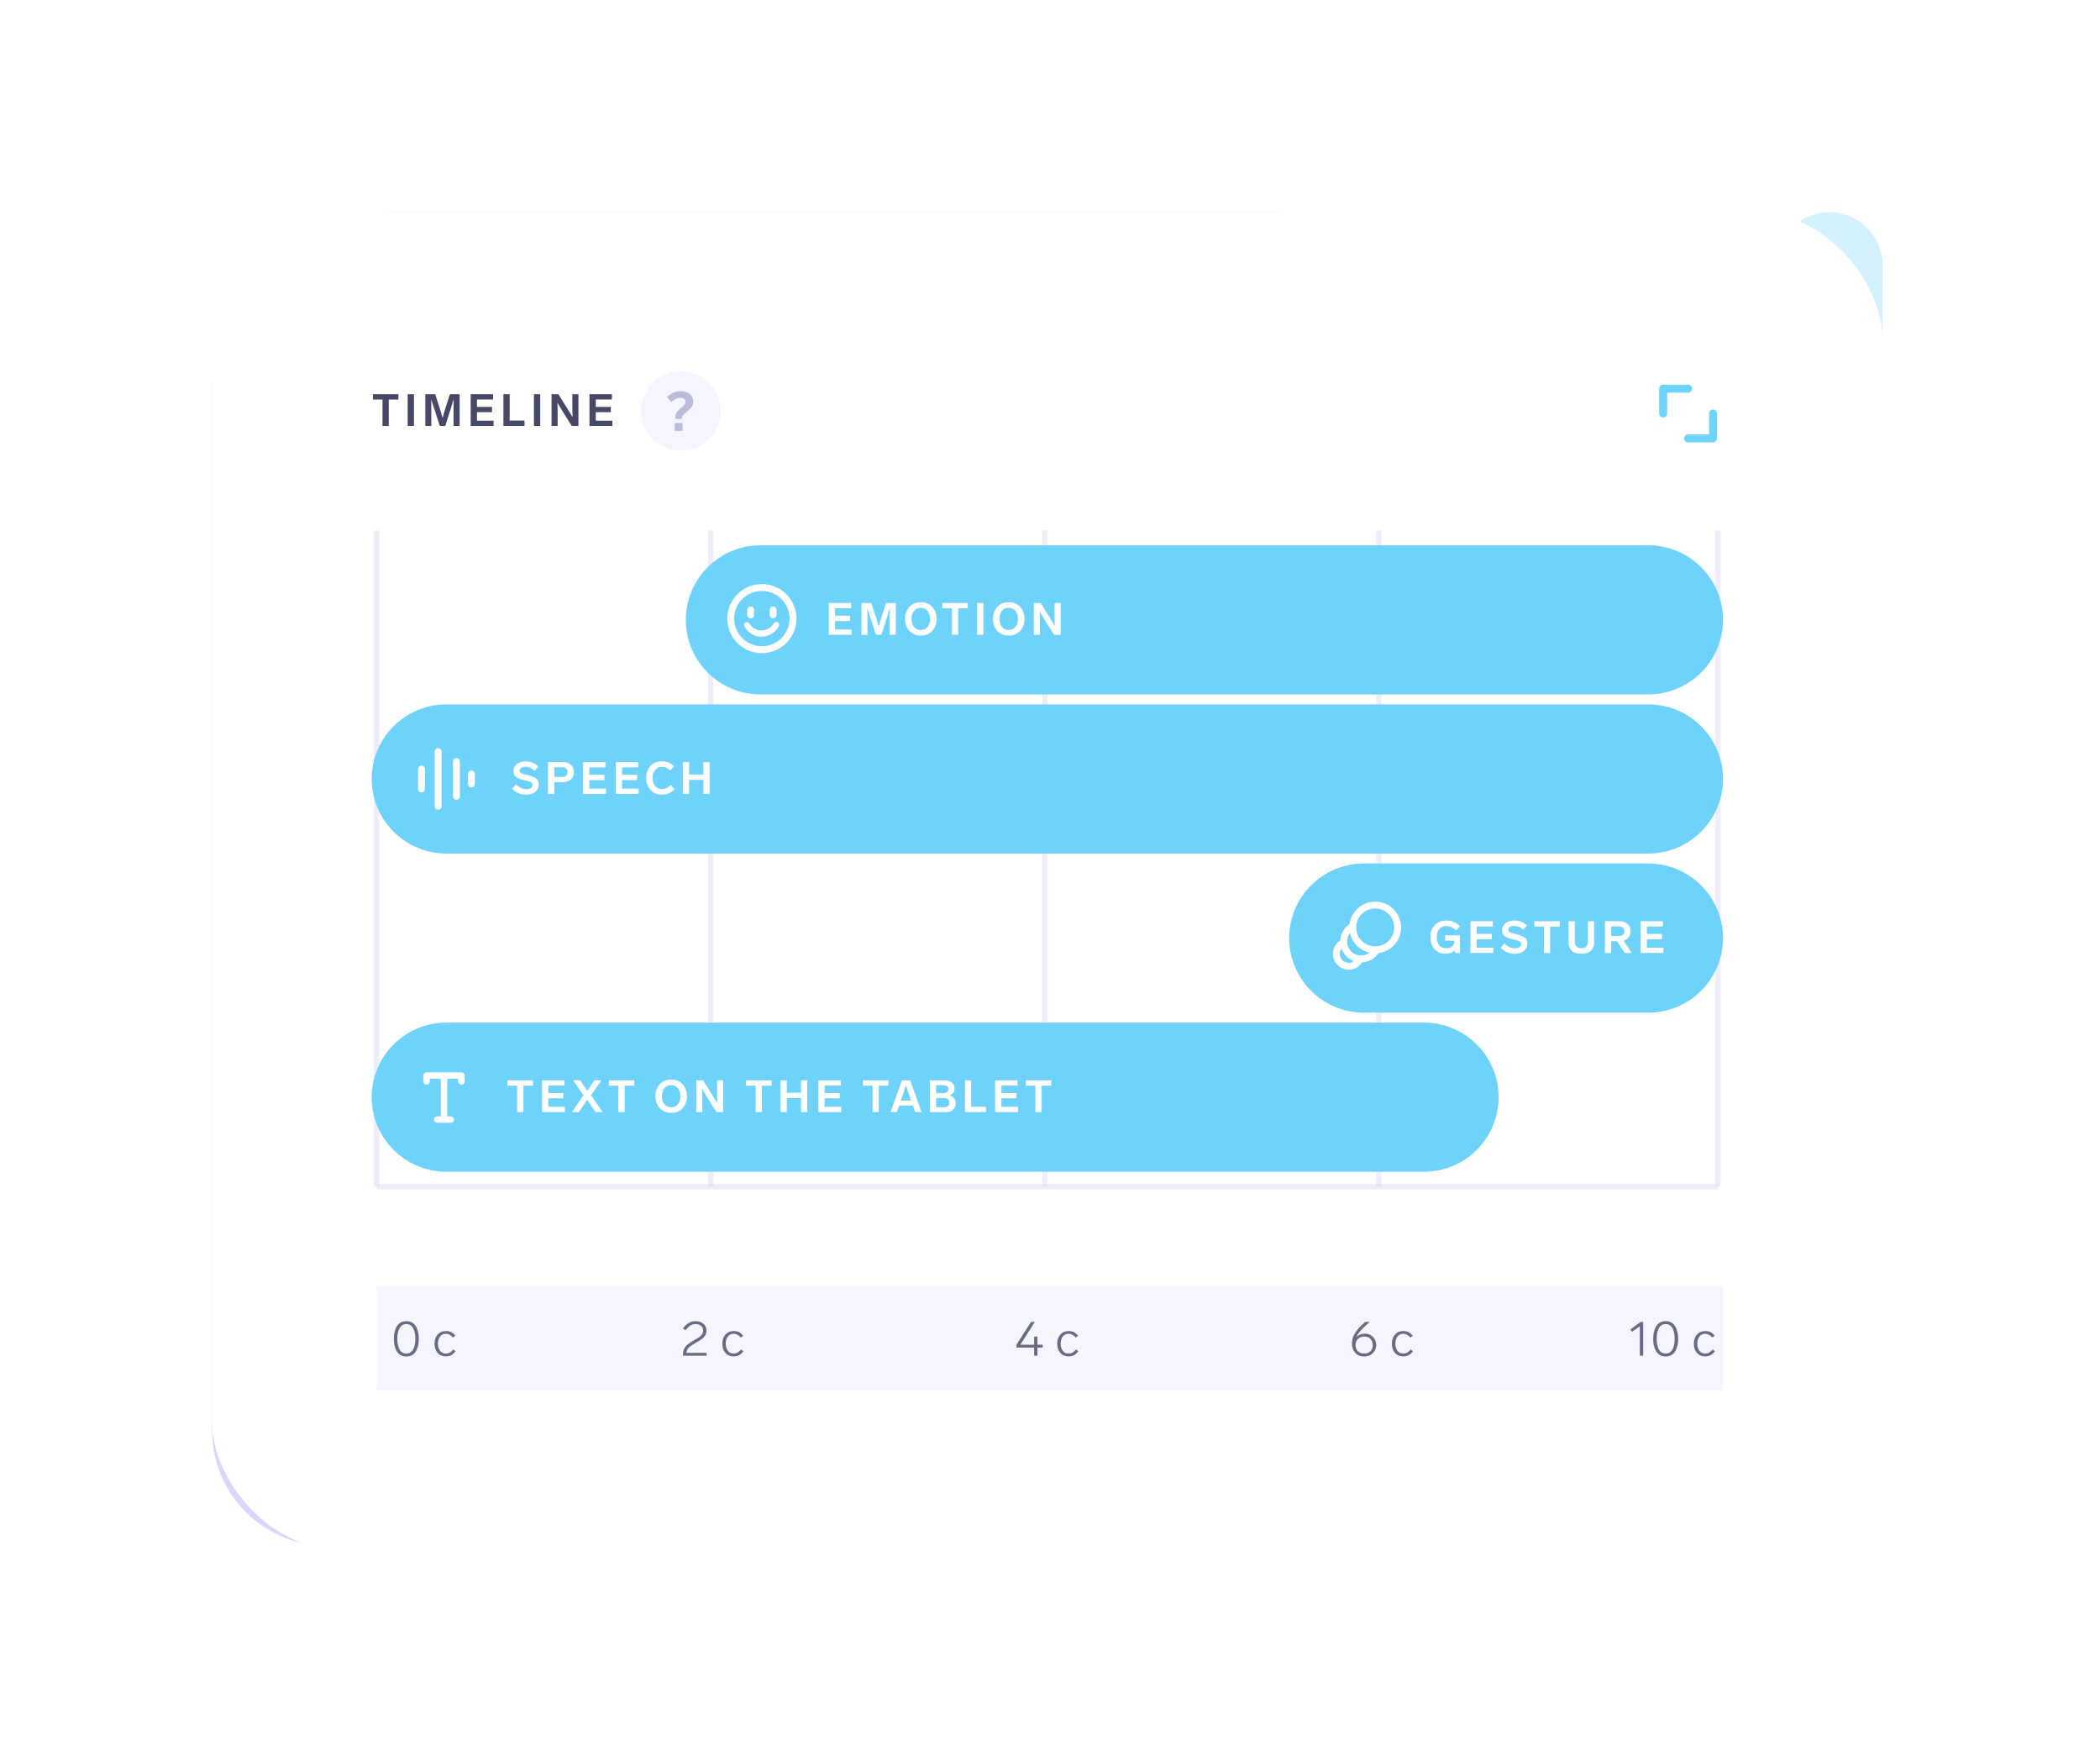 <?xml version="1.0" encoding="UTF-8"?> <svg xmlns="http://www.w3.org/2000/svg" width="396" height="332" viewBox="0 0 396 332" fill="none"> <g opacity="0.3" filter="url(#filter0_f)"> <path d="M40 80.82C40 66.994 40 60.081 42.562 54.745C45.12 49.418 49.418 45.12 54.745 42.562C60.081 40 66.994 40 80.82 40H227.239C257.531 40 272.677 40 279.797 45.694C286.839 51.324 290.46 60.201 289.368 69.15C288.264 78.2 277.441 88.796 255.796 109.988L76.808 285.231C72.76 289.193 67.321 291.413 61.657 291.413C49.696 291.413 40 281.717 40 269.756V80.82Z" fill="#8E70FC"></path> </g> <g opacity="0.3" filter="url(#filter1_f)"> <path d="M338.216 42.631C340.063 40.939 342.478 40 344.983 40C350.516 40 355.001 44.485 355.001 50.018V251.18C355.001 265.006 355.001 271.919 352.439 277.255C349.88 282.582 345.583 286.879 340.256 289.438C334.92 292 328.007 292 314.181 292H171.02C139.441 292 123.651 292 116.478 286.152C109.388 280.372 105.857 271.291 107.18 262.24C108.518 253.082 120.16 242.415 143.444 221.082L338.216 42.631Z" fill="#6ED2FA"></path> </g> <rect x="40" y="40" width="315" height="252.156" rx="24" fill="white"></rect> <path d="M75.125 74.318V75.33H73.314V80.308H72.129V75.33H70.318V74.318H75.125Z" fill="#474766"></path> <path d="M78.062 74.318V80.308H76.877V74.318H78.062Z" fill="#474766"></path> <path d="M84.839 74.318H86.676V80.308H85.525V77.271C85.525 77.169 85.53 76.714 85.542 75.904L85.55 75.237C85.449 75.609 85.243 76.286 84.932 77.271L83.968 80.308H82.935L81.954 77.271C81.88 77.023 81.796 76.764 81.7 76.495C81.576 76.123 81.446 75.713 81.31 75.263C81.327 75.926 81.336 76.596 81.336 77.271V80.308H80.202V74.318H82.064L82.85 76.756C83.11 77.56 83.313 78.241 83.46 78.798C83.59 78.275 83.79 77.594 84.061 76.756L84.839 74.318Z" fill="#474766"></path> <path d="M92.981 74.318V75.313H89.943V76.714H92.787V77.709H89.943V79.312H93.075V80.308H88.759V74.318H92.981Z" fill="#474766"></path> <path d="M96.112 74.318V79.295H98.905V80.308H94.927V74.318H96.112Z" fill="#474766"></path> <path d="M101.869 74.318V80.308H100.684V74.318H101.869Z" fill="#474766"></path> <path d="M107.926 74.318H109.077V80.308H107.816L106.124 77.608C105.65 76.843 105.311 76.278 105.108 75.912C105.142 76.615 105.159 77.391 105.159 78.241V80.308H104.008V74.318H105.294L106.911 76.899L107.139 77.279C107.489 77.841 107.765 78.3 107.969 78.654C107.94 78.064 107.926 77.344 107.926 76.495V74.318Z" fill="#474766"></path> <path d="M115.383 74.318V75.313H112.345V76.714H115.188V77.709H112.345V79.312H115.476V80.308H111.16V74.318H115.383Z" fill="#474766"></path> <ellipse cx="128.388" cy="77.495" rx="7.522" ry="7.499" fill="#F5F5FD"></ellipse> <path opacity="0.7" d="M130.718 75.739C130.718 75.13 130.5 74.646 130.066 74.285C129.631 73.924 129.052 73.749 128.339 73.749C127.428 73.749 126.632 74.099 125.773 74.852L126.57 75.79C127.325 75.223 127.749 74.996 128.287 74.996C128.876 74.996 129.269 75.295 129.269 75.759C129.269 76.141 129.063 76.357 128.576 76.759L128.39 76.914C127.408 77.78 127.387 77.945 127.366 78.76V78.976H128.556L128.587 78.78C128.659 78.378 128.845 78.193 129.414 77.708C129.756 77.409 130.004 77.182 130.169 77.017C130.345 76.842 130.48 76.656 130.573 76.46C130.666 76.254 130.718 76.017 130.718 75.739ZM128.721 79.75H127.253V81.245H128.721V79.75Z" fill="#A3A3CC"></path> <path fill-rule="evenodd" clip-rule="evenodd" d="M323.03 77.214C323.444 77.214 323.78 77.55 323.78 77.964V82.651C323.78 83.065 323.444 83.401 323.03 83.401H318.328C317.914 83.401 317.578 83.065 317.578 82.651C317.578 82.237 317.914 81.901 318.328 81.901H322.28V77.964C322.28 77.55 322.615 77.214 323.03 77.214Z" fill="#6ED2FA"></path> <path fill-rule="evenodd" clip-rule="evenodd" d="M312.877 73.277C312.877 72.863 313.213 72.527 313.627 72.527H318.328C318.743 72.527 319.078 72.863 319.078 73.277C319.078 73.691 318.743 74.027 318.328 74.027H314.377V77.964C314.377 78.378 314.041 78.714 313.627 78.714C313.213 78.714 312.877 78.378 312.877 77.964V73.277Z" fill="#6ED2FA"></path> <path opacity="0.4" fill-rule="evenodd" clip-rule="evenodd" d="M70.529 223.727V99.992H71.529V223.727H70.529Z" fill="#D6D6F3"></path> <path opacity="0.4" fill-rule="evenodd" clip-rule="evenodd" d="M196.531 223.727V99.992H197.531V223.727H196.531Z" fill="#D6D6F3"></path> <path opacity="0.4" fill-rule="evenodd" clip-rule="evenodd" d="M133.529 223.727V99.992H134.529V223.727H133.529Z" fill="#D6D6F3"></path> <path opacity="0.4" fill-rule="evenodd" clip-rule="evenodd" d="M259.529 223.727V99.992H260.529V223.727H259.529Z" fill="#D6D6F3"></path> <path opacity="0.4" fill-rule="evenodd" clip-rule="evenodd" d="M323.471 223.727V99.992H324.471V223.727H323.471Z" fill="#D6D6F3"></path> <path opacity="0.4" fill-rule="evenodd" clip-rule="evenodd" d="M323.97 224.227H71.029V223.227H323.97V224.227Z" fill="#D6D6F3"></path> <rect x="71.029" y="242.474" width="253.881" height="19.685" fill="#F5F5FD"></rect> <g opacity="0.8"> <path d="M78.524 250.236C78.825 250.817 78.975 251.542 78.975 252.411C78.975 253.279 78.825 254.004 78.524 254.585C78.122 255.354 77.489 255.738 76.624 255.738C75.759 255.738 75.126 255.354 74.725 254.585C74.424 254.004 74.273 253.279 74.273 252.411C74.273 251.542 74.424 250.817 74.725 250.236C75.126 249.467 75.759 249.083 76.624 249.083C77.489 249.083 78.122 249.467 78.524 250.236ZM75.28 250.527C75.041 251.033 74.922 251.661 74.922 252.411C74.922 253.161 75.041 253.789 75.28 254.295C75.568 254.895 76.016 255.195 76.624 255.195C77.232 255.195 77.68 254.895 77.969 254.295C78.207 253.789 78.326 253.161 78.326 252.411C78.326 251.661 78.207 251.033 77.969 250.527C77.68 249.927 77.232 249.627 76.624 249.627C76.016 249.627 75.568 249.927 75.28 250.527Z" fill="#474766"></path> <path d="M84.055 251.455C83.592 251.455 83.228 251.639 82.965 252.008C82.708 252.376 82.579 252.82 82.579 253.339C82.579 253.857 82.711 254.298 82.974 254.66C83.237 255.017 83.607 255.195 84.084 255.195C84.347 255.195 84.579 255.142 84.779 255.035C84.98 254.923 85.218 254.717 85.494 254.417L85.908 254.764C85.626 255.113 85.347 255.36 85.071 255.504C84.795 255.648 84.469 255.72 84.093 255.72C83.435 255.72 82.911 255.504 82.523 255.073C82.134 254.635 81.94 254.057 81.94 253.339C81.94 252.626 82.134 252.051 82.523 251.614C82.918 251.17 83.435 250.948 84.074 250.948C84.457 250.948 84.783 251.014 85.052 251.145C85.328 251.276 85.597 251.498 85.861 251.811L85.438 252.176C85.193 251.914 84.968 251.73 84.761 251.623C84.554 251.511 84.319 251.455 84.055 251.455Z" fill="#474766"></path> </g> <g opacity="0.8"> <path d="M195.629 253.526H196.617V254.06H195.629V255.597H195.009V254.06H191.689V253.507L194.426 249.223H195.14L192.395 253.526H195.009V252.007H195.629V253.526Z" fill="#474766"></path> <path d="M201.484 251.454C201.02 251.454 200.656 251.638 200.393 252.007C200.136 252.376 200.007 252.82 200.007 253.338C200.007 253.857 200.139 254.298 200.402 254.66C200.665 255.016 201.035 255.194 201.512 255.194C201.775 255.194 202.007 255.141 202.208 255.035C202.408 254.922 202.646 254.716 202.922 254.416L203.336 254.763C203.054 255.113 202.775 255.36 202.499 255.504C202.223 255.647 201.897 255.719 201.521 255.719C200.863 255.719 200.34 255.504 199.951 255.072C199.562 254.635 199.368 254.057 199.368 253.338C199.368 252.626 199.562 252.051 199.951 251.613C200.346 251.17 200.863 250.948 201.502 250.948C201.885 250.948 202.211 251.014 202.48 251.145C202.756 251.276 203.026 251.498 203.289 251.81L202.866 252.176C202.621 251.913 202.396 251.729 202.189 251.623C201.982 251.51 201.747 251.454 201.484 251.454Z" fill="#474766"></path> </g> <g opacity="0.8"> <path d="M129.414 255.054H133.25V255.598H128.793V255.373C128.793 254.929 128.871 254.56 129.028 254.267C129.185 253.961 129.392 253.704 129.649 253.498C129.906 253.286 130.26 253.045 130.711 252.776C130.88 252.664 131.037 252.573 131.181 252.504C131.445 252.354 131.695 252.198 131.934 252.036C132.366 251.723 132.582 251.333 132.582 250.864C132.582 250.483 132.451 250.183 132.187 249.964C131.924 249.739 131.595 249.627 131.2 249.627C130.805 249.627 130.47 249.717 130.194 249.899C129.906 250.086 129.592 250.386 129.254 250.798L128.793 250.461C129.125 249.999 129.483 249.655 129.865 249.43C130.247 249.199 130.686 249.083 131.181 249.083C131.777 249.083 132.266 249.249 132.648 249.58C133.031 249.911 133.222 250.33 133.222 250.836C133.222 251.198 133.143 251.505 132.987 251.755C132.83 252.011 132.642 252.223 132.423 252.392C132.222 252.542 131.915 252.739 131.501 252.983L131.069 253.236C130.617 253.517 130.31 253.714 130.147 253.826C129.714 254.132 129.47 254.542 129.414 255.054Z" fill="#474766"></path> <path d="M138.328 251.455C137.864 251.455 137.5 251.639 137.237 252.008C136.98 252.376 136.851 252.82 136.851 253.339C136.851 253.857 136.983 254.298 137.246 254.66C137.51 255.017 137.879 255.195 138.356 255.195C138.619 255.195 138.851 255.142 139.052 255.035C139.252 254.923 139.49 254.717 139.766 254.417L140.18 254.764C139.898 255.114 139.619 255.36 139.343 255.504C139.067 255.648 138.741 255.72 138.365 255.72C137.707 255.72 137.184 255.504 136.795 255.073C136.406 254.635 136.212 254.057 136.212 253.339C136.212 252.626 136.406 252.051 136.795 251.614C137.19 251.17 137.707 250.948 138.346 250.948C138.729 250.948 139.055 251.014 139.324 251.145C139.6 251.276 139.87 251.498 140.133 251.811L139.71 252.176C139.465 251.914 139.24 251.73 139.033 251.623C138.826 251.511 138.591 251.455 138.328 251.455Z" fill="#474766"></path> </g> <g opacity="0.8"> <path d="M258.921 252.073C259.316 252.485 259.513 252.988 259.513 253.582C259.513 254.176 259.303 254.685 258.883 255.11C258.469 255.529 257.924 255.738 257.247 255.738C256.532 255.738 255.968 255.51 255.555 255.054C255.147 254.597 254.943 254.016 254.943 253.31C254.943 252.648 255.106 252.035 255.432 251.473C255.758 250.91 256.26 250.314 256.937 249.682L257.435 249.223H258.291V249.233L257.304 250.123C256.526 250.842 256.006 251.513 255.743 252.138C256.125 251.676 256.67 251.445 257.379 251.445C258.012 251.445 258.526 251.654 258.921 252.073ZM258.422 254.754C258.717 254.454 258.864 254.066 258.864 253.591C258.864 253.116 258.723 252.732 258.441 252.438C258.159 252.138 257.777 251.988 257.294 251.988C256.774 251.988 256.363 252.142 256.062 252.448C255.761 252.748 255.611 253.129 255.611 253.591C255.611 254.054 255.758 254.438 256.053 254.744C256.354 255.044 256.752 255.194 257.247 255.194C257.742 255.194 258.134 255.047 258.422 254.754Z" fill="#474766"></path> <path d="M264.594 251.454C264.13 251.454 263.766 251.638 263.503 252.007C263.246 252.376 263.117 252.82 263.117 253.338C263.117 253.857 263.249 254.298 263.512 254.66C263.776 255.016 264.146 255.194 264.622 255.194C264.885 255.194 265.117 255.141 265.318 255.035C265.518 254.922 265.757 254.716 266.032 254.416L266.446 254.763C266.164 255.113 265.885 255.36 265.609 255.504C265.333 255.647 265.007 255.719 264.631 255.719C263.973 255.719 263.45 255.504 263.061 255.072C262.672 254.635 262.478 254.057 262.478 253.338C262.478 252.626 262.672 252.051 263.061 251.613C263.456 251.17 263.973 250.948 264.613 250.948C264.995 250.948 265.321 251.014 265.59 251.145C265.866 251.276 266.136 251.498 266.399 251.81L265.976 252.176C265.732 251.913 265.506 251.729 265.299 251.623C265.092 251.51 264.857 251.454 264.594 251.454Z" fill="#474766"></path> </g> <g opacity="0.8"> <path d="M309.386 249.224H309.856V255.598H309.226V250.039L307.75 251.089L307.439 250.648L309.386 249.224Z" fill="#474766"></path> <path d="M315.997 250.236C316.298 250.817 316.448 251.542 316.448 252.411C316.448 253.279 316.298 254.004 315.997 254.585C315.596 255.354 314.963 255.738 314.098 255.738C313.232 255.738 312.599 255.354 312.198 254.585C311.897 254.004 311.747 253.279 311.747 252.411C311.747 251.542 311.897 250.817 312.198 250.236C312.599 249.467 313.232 249.083 314.098 249.083C314.963 249.083 315.596 249.467 315.997 250.236ZM312.753 250.527C312.515 251.033 312.396 251.661 312.396 252.411C312.396 253.161 312.515 253.789 312.753 254.295C313.041 254.895 313.489 255.195 314.098 255.195C314.706 255.195 315.154 254.895 315.442 254.295C315.68 253.789 315.799 253.161 315.799 252.411C315.799 251.661 315.68 251.033 315.442 250.527C315.154 249.927 314.706 249.627 314.098 249.627C313.489 249.627 313.041 249.927 312.753 250.527Z" fill="#474766"></path> <path d="M321.529 251.455C321.065 251.455 320.701 251.639 320.438 252.008C320.181 252.376 320.053 252.82 320.053 253.339C320.053 253.857 320.184 254.298 320.448 254.66C320.711 255.017 321.081 255.195 321.557 255.195C321.82 255.195 322.052 255.142 322.253 255.035C322.453 254.923 322.692 254.717 322.968 254.417L323.381 254.764C323.099 255.113 322.82 255.36 322.544 255.504C322.269 255.648 321.943 255.72 321.566 255.72C320.908 255.72 320.385 255.504 319.996 255.073C319.608 254.635 319.413 254.057 319.413 253.339C319.413 252.626 319.608 252.051 319.996 251.614C320.391 251.17 320.908 250.948 321.548 250.948C321.93 250.948 322.256 251.014 322.526 251.145C322.801 251.276 323.071 251.498 323.334 251.811L322.911 252.176C322.667 251.914 322.441 251.73 322.234 251.623C322.027 251.511 321.792 251.455 321.529 251.455Z" fill="#474766"></path> </g> <path d="M70.09 206.854C70.09 199.088 76.405 192.793 84.194 192.793H268.493C276.283 192.793 282.597 199.088 282.597 206.854C282.597 214.619 276.283 220.914 268.493 220.914H84.194C76.405 220.914 70.09 214.619 70.09 206.854Z" fill="#6ED2FA"></path> <path d="M100.514 203.676V204.688H98.703V209.666H97.518V204.688H95.707V203.676H100.514Z" fill="white"></path> <path d="M106.43 203.676V204.671H103.392V206.072H106.235V207.067H103.392V208.67H106.523V209.666H102.207V203.676H106.43Z" fill="white"></path> <path d="M113.639 209.666H112.311L110.737 207.346L109.154 209.666H107.842L110.026 206.485L108.071 203.676H109.408L110.753 205.659L112.091 203.676H113.411L111.447 206.494L113.639 209.666Z" fill="white"></path> <path d="M119.606 203.676V204.688H117.795V209.666H116.61V204.688H114.799V203.676H119.606Z" fill="white"></path> <path d="M129.533 206.671C129.544 207.571 129.274 208.322 128.721 208.923C128.173 209.525 127.457 209.82 126.571 209.809C125.68 209.82 124.958 209.528 124.405 208.932C123.857 208.33 123.589 207.576 123.601 206.671C123.589 205.765 123.857 205.015 124.405 204.418C124.958 203.817 125.68 203.521 126.571 203.533C127.457 203.521 128.173 203.817 128.721 204.418C129.274 205.02 129.544 205.771 129.533 206.671ZM125.293 205.152C124.977 205.535 124.819 206.041 124.819 206.671C124.819 207.301 124.977 207.807 125.293 208.189C125.615 208.572 126.041 208.763 126.571 208.763C127.096 208.763 127.516 208.572 127.832 208.189C128.154 207.807 128.314 207.301 128.314 206.671C128.314 206.041 128.154 205.535 127.832 205.152C127.516 204.77 127.096 204.579 126.571 204.579C126.041 204.579 125.615 204.77 125.293 205.152Z" fill="white"></path> <path d="M135.216 203.676H136.367V209.666H135.106L133.413 206.966C132.939 206.201 132.601 205.636 132.398 205.27C132.431 205.973 132.448 206.75 132.448 207.599V209.666H131.297V203.676H132.584L134.2 206.258L134.429 206.637C134.778 207.2 135.055 207.658 135.258 208.012C135.23 207.422 135.216 206.702 135.216 205.853V203.676Z" fill="white"></path> <path d="M145.49 203.676V204.688H143.679V209.666H142.494V204.688H140.683V203.676H145.49Z" fill="white"></path> <path d="M152.235 203.676V209.666H151.051V207.017H148.368V209.666H147.183V203.676H148.368V206.021H151.051V203.676H152.235Z" fill="white"></path> <path d="M158.541 203.676V204.671H155.503V206.072H158.347V207.067H155.503V208.67H158.635V209.666H154.319V203.676H158.541Z" fill="white"></path> <path d="M167.528 203.676V204.688H165.717V209.666H164.532V204.688H162.721V203.676H167.528Z" fill="white"></path> <path d="M172.556 209.666L172.15 208.468H169.535L169.121 209.666H167.927L170.077 203.676H171.634L173.784 209.666H172.556ZM169.874 207.489H171.812L171.575 206.797L171.431 206.376C171.16 205.611 170.963 205.015 170.839 204.587C170.731 204.953 170.514 205.611 170.187 206.561L170.102 206.814L169.874 207.489Z" fill="white"></path> <path d="M180.214 207.979C180.214 208.502 180.048 208.915 179.715 209.219C179.382 209.517 178.928 209.666 178.353 209.666H175.332V203.676H178.192C178.722 203.676 179.157 203.811 179.495 204.081C179.834 204.351 180.003 204.731 180.003 205.22C180.003 205.54 179.921 205.813 179.757 206.038C179.594 206.258 179.365 206.418 179.072 206.519C179.834 206.755 180.214 207.242 180.214 207.979ZM176.516 204.587V206.089H177.904C178.209 206.089 178.443 206.021 178.607 205.886C178.77 205.746 178.852 205.554 178.852 205.313C178.852 204.829 178.539 204.587 177.913 204.587H176.516ZM178.742 208.527C178.934 208.375 179.03 208.161 179.03 207.886C179.03 207.61 178.934 207.396 178.742 207.245C178.55 207.087 178.279 207.008 177.93 207.008H176.516V208.755H177.93C178.285 208.755 178.556 208.679 178.742 208.527Z" fill="white"></path> <path d="M183.139 203.676V208.653H185.932V209.666H181.955V203.676H183.139Z" fill="white"></path> <path d="M191.875 203.676V204.671H188.837V206.072H191.68V207.067H188.837V208.67H191.968V209.666H187.652V203.676H191.875Z" fill="white"></path> <path d="M198.238 203.676V204.688H196.427V209.666H195.242V204.688H193.431V203.676H198.238Z" fill="white"></path> <path fill-rule="evenodd" clip-rule="evenodd" d="M79.822 202.792C79.822 202.455 80.096 202.183 80.433 202.183H87.016C87.353 202.183 87.627 202.455 87.627 202.792V203.886C87.627 204.222 87.353 204.495 87.016 204.495C86.678 204.495 86.404 204.222 86.404 203.886V203.401H84.336V210.239C84.336 210.318 84.321 210.393 84.293 210.462H85.005C85.343 210.462 85.617 210.735 85.617 211.072C85.617 211.408 85.343 211.681 85.005 211.681H82.446C82.108 211.681 81.835 211.408 81.835 211.072C81.835 210.735 82.108 210.462 82.446 210.462H83.156C83.128 210.393 83.113 210.318 83.113 210.239V203.401H81.045V203.886C81.045 204.222 80.771 204.495 80.433 204.495C80.096 204.495 79.822 204.222 79.822 203.886V202.792Z" fill="white"></path> <path d="M243.105 176.858C243.105 169.093 249.42 162.797 257.21 162.797H310.807C318.597 162.797 324.911 169.093 324.911 176.858C324.911 184.624 318.597 190.919 310.807 190.919H257.21C249.42 190.919 243.105 184.624 243.105 176.858Z" fill="#6ED2FA"></path> <path d="M253.341 177.707C253.102 177.819 252.878 177.973 252.681 178.17C251.763 179.085 251.763 180.569 252.681 181.484C253.599 182.4 255.087 182.4 256.005 181.484C256.21 181.28 256.369 181.048 256.482 180.799" stroke="white" stroke-width="1.3" stroke-linecap="round" stroke-linejoin="round"></path> <path d="M255.014 174.671C254.774 174.811 254.548 174.983 254.343 175.188C253.058 176.469 253.058 178.546 254.343 179.828C255.628 181.109 257.712 181.109 258.997 179.828C259.19 179.635 259.354 179.425 259.489 179.202" stroke="white" stroke-width="1.3" stroke-linecap="round" stroke-linejoin="round"></path> <path d="M262.321 171.873C263.973 173.52 263.973 176.191 262.321 177.839C260.669 179.486 257.989 179.486 256.337 177.839C254.685 176.191 254.685 173.52 256.337 171.873C257.989 170.226 260.669 170.226 262.321 171.873Z" stroke="white" stroke-width="1.3" stroke-linecap="round" stroke-linejoin="round"></path> <path d="M272.523 177.342V176.346H275.316V179.67H274.411L274.351 179.105C274.002 179.572 273.429 179.805 272.634 179.805C271.736 179.805 271.028 179.515 270.509 178.936C269.99 178.357 269.731 177.6 269.731 176.667C269.72 175.761 269.993 175.013 270.552 174.423C271.11 173.826 271.846 173.534 272.76 173.545C273.279 173.545 273.734 173.632 274.123 173.807C274.518 173.975 274.916 174.262 275.316 174.667L274.571 175.435C274.227 175.126 273.917 174.906 273.641 174.777C273.37 174.648 273.074 174.583 272.752 174.583C272.199 174.583 271.759 174.769 271.432 175.14C271.105 175.505 270.941 176.014 270.941 176.667C270.941 177.336 271.099 177.856 271.415 178.227C271.731 178.593 272.168 178.776 272.727 178.776C273.201 178.776 273.57 178.658 273.835 178.421C274.106 178.18 274.241 177.851 274.241 177.434V177.342H272.523Z" fill="white"></path> <path d="M281.51 173.68V174.676H278.472V176.076H281.315V177.072H278.472V178.675H281.603V179.67H277.287V173.68H281.51Z" fill="white"></path> <path d="M287.941 174.473L287.247 175.3C286.897 175.008 286.604 174.814 286.367 174.718C286.124 174.617 285.839 174.566 285.512 174.566C285.179 174.566 284.911 174.634 284.708 174.769C284.51 174.903 284.412 175.081 284.412 175.3C284.412 175.446 284.46 175.567 284.556 175.663C284.657 175.758 284.801 175.834 284.987 175.891C285.173 175.947 285.47 176.023 285.876 176.118C286.677 176.315 287.23 176.532 287.534 176.768C287.839 177.004 288 177.37 288.017 177.865C288.017 178.438 287.8 178.908 287.365 179.274C286.936 179.634 286.361 179.813 285.639 179.813C285.114 179.813 284.649 179.732 284.243 179.569C283.848 179.4 283.424 179.113 282.973 178.708L283.684 177.873C284.096 178.233 284.434 178.472 284.699 178.59C284.987 178.72 285.309 178.784 285.664 178.784C286.02 178.784 286.305 178.711 286.519 178.565C286.733 178.413 286.841 178.211 286.841 177.957C286.841 177.806 286.793 177.682 286.697 177.586C286.606 177.496 286.485 177.426 286.333 177.375C286.186 177.319 285.944 177.254 285.605 177.181L285.317 177.114C284.522 176.923 283.977 176.7 283.684 176.447C283.391 176.189 283.244 175.817 283.244 175.334C283.244 174.828 283.458 174.403 283.887 174.06C284.316 173.717 284.866 173.545 285.537 173.545C286.034 173.545 286.457 173.616 286.807 173.756C287.168 173.897 287.546 174.136 287.941 174.473Z" fill="white"></path> <path d="M294.132 173.68V174.693H292.321V179.67H291.137V174.693H289.326V173.68H294.132Z" fill="white"></path> <path d="M300.607 173.68V177.645C300.607 178.371 300.398 178.914 299.981 179.274C299.569 179.634 298.974 179.813 298.195 179.813C297.417 179.813 296.818 179.634 296.401 179.274C295.989 178.914 295.783 178.371 295.783 177.645V173.68H296.968V177.603C296.968 177.98 297.07 178.27 297.273 178.472C297.481 178.669 297.789 178.767 298.195 178.767C298.596 178.767 298.9 178.669 299.109 178.472C299.318 178.27 299.422 177.98 299.422 177.603V173.68H300.607Z" fill="white"></path> <path d="M307.699 179.67H306.379L304.94 177.451H303.832V179.67H302.647V173.68H305.49C306.066 173.68 306.54 173.857 306.912 174.212C307.284 174.56 307.471 175.013 307.471 175.57C307.471 176.009 307.355 176.385 307.124 176.7C306.892 177.015 306.574 177.235 306.167 177.358L307.699 179.67ZM303.832 174.659V176.473H305.279C305.6 176.473 305.851 176.394 306.032 176.236C306.213 176.079 306.303 175.857 306.303 175.57C306.303 175.283 306.213 175.061 306.032 174.903C305.851 174.74 305.6 174.659 305.279 174.659H303.832Z" fill="white"></path> <path d="M313.592 173.68V174.676H310.554V176.076H313.397V177.072H310.554V178.675H313.685V179.67H309.369V173.68H313.592Z" fill="white"></path> <path d="M129.328 116.865C129.328 109.099 135.643 102.804 143.433 102.804H310.806C318.595 102.804 324.91 109.099 324.91 116.865C324.91 124.63 318.595 130.926 310.806 130.926H143.433C135.643 130.926 129.328 124.63 129.328 116.865Z" fill="#6ED2FA"></path> <path d="M160.498 113.687V114.682H157.46V116.083H160.304V117.078H157.46V118.681H160.591V119.677H156.275V113.687H160.498Z" fill="white"></path> <path d="M167.081 113.687H168.918V119.677H167.767V116.639C167.767 116.538 167.773 116.083 167.784 115.273L167.792 114.606C167.691 114.977 167.485 115.655 167.175 116.639L166.21 119.677H165.177L164.196 116.639C164.122 116.392 164.038 116.133 163.942 115.863C163.818 115.492 163.688 115.082 163.553 114.632C163.569 115.295 163.578 115.965 163.578 116.639V119.677H162.444V113.687H164.306L165.093 116.125C165.352 116.929 165.555 117.61 165.702 118.166C165.832 117.643 166.032 116.963 166.303 116.125L167.081 113.687Z" fill="white"></path> <path d="M176.612 116.682C176.623 117.582 176.352 118.332 175.799 118.934C175.252 119.536 174.535 119.831 173.65 119.82C172.758 119.831 172.036 119.539 171.483 118.943C170.936 118.341 170.668 117.587 170.679 116.682C170.668 115.776 170.936 115.025 171.483 114.429C172.036 113.827 172.758 113.532 173.65 113.543C174.535 113.532 175.252 113.827 175.799 114.429C176.352 115.031 176.623 115.782 176.612 116.682ZM172.372 115.163C172.056 115.546 171.898 116.052 171.898 116.682C171.898 117.312 172.056 117.818 172.372 118.2C172.693 118.583 173.119 118.774 173.65 118.774C174.174 118.774 174.595 118.583 174.911 118.2C175.232 117.818 175.393 117.312 175.393 116.682C175.393 116.052 175.232 115.546 174.911 115.163C174.595 114.781 174.174 114.589 173.65 114.589C173.119 114.589 172.693 114.781 172.372 115.163Z" fill="white"></path> <path d="M182.496 113.687V114.699H180.685V119.677H179.5V114.699H177.689V113.687H182.496Z" fill="white"></path> <path d="M185.433 113.687V119.677H184.248V113.687H185.433Z" fill="white"></path> <path d="M193.183 116.682C193.195 117.582 192.924 118.332 192.371 118.934C191.824 119.536 191.107 119.831 190.221 119.82C189.33 119.831 188.608 119.539 188.055 118.943C187.508 118.341 187.24 117.587 187.251 116.682C187.24 115.776 187.508 115.025 188.055 114.429C188.608 113.827 189.33 113.532 190.221 113.543C191.107 113.532 191.824 113.827 192.371 114.429C192.924 115.031 193.195 115.782 193.183 116.682ZM188.943 115.163C188.628 115.546 188.47 116.052 188.47 116.682C188.47 117.312 188.628 117.818 188.943 118.2C189.265 118.583 189.691 118.774 190.221 118.774C190.746 118.774 191.166 118.583 191.482 118.2C191.804 117.818 191.965 117.312 191.965 116.682C191.965 116.052 191.804 115.546 191.482 115.163C191.166 114.781 190.746 114.589 190.221 114.589C189.691 114.589 189.265 114.781 188.943 115.163Z" fill="white"></path> <path d="M198.866 113.687H200.017V119.677H198.756L197.063 116.977C196.589 116.212 196.251 115.647 196.048 115.281C196.082 115.984 196.099 116.76 196.099 117.61V119.677H194.948V113.687H196.234L197.85 116.268L198.079 116.648C198.429 117.21 198.705 117.669 198.908 118.023C198.88 117.432 198.866 116.713 198.866 115.863V113.687Z" fill="white"></path> <path d="M149.545 116.63C149.545 119.866 146.914 122.489 143.668 122.489C140.422 122.489 137.791 119.866 137.791 116.63C137.791 113.394 140.422 110.771 143.668 110.771C146.914 110.771 149.545 113.394 149.545 116.63Z" stroke="white" stroke-width="1.3" stroke-linecap="round" stroke-linejoin="round"></path> <path d="M141.553 114.99V115.928" stroke="white" stroke-width="1.3" stroke-linecap="round" stroke-linejoin="round"></path> <path d="M145.783 114.99V115.928" stroke="white" stroke-width="1.3" stroke-linecap="round" stroke-linejoin="round"></path> <path d="M146.676 117.333C146.431 117.153 146.101 117.225 145.937 117.495C145.424 118.341 144.567 118.855 143.645 118.872C142.711 118.888 141.835 118.395 141.298 117.553C141.129 117.288 140.797 117.224 140.557 117.41C140.316 117.596 140.258 117.962 140.427 118.228C141.155 119.37 142.337 120.046 143.599 120.046C143.62 120.046 143.641 120.046 143.662 120.045C144.933 120.023 146.115 119.313 146.822 118.147C146.986 117.878 146.92 117.513 146.676 117.333Z" fill="white"></path> <path d="M70.09 146.861C70.09 139.095 76.405 132.8 84.194 132.8H310.806C318.596 132.8 324.911 139.095 324.911 146.861C324.911 154.627 318.596 160.922 310.806 160.922H84.194C76.405 160.922 70.09 154.627 70.09 146.861Z" fill="#6ED2FA"></path> <path d="M101.52 144.476L100.826 145.303C100.477 145.01 100.183 144.816 99.946 144.72C99.704 144.619 99.419 144.569 99.091 144.569C98.759 144.569 98.491 144.636 98.288 144.771C98.09 144.906 97.991 145.083 97.991 145.303C97.991 145.449 98.039 145.57 98.135 145.665C98.237 145.761 98.381 145.837 98.567 145.893C98.753 145.949 99.049 146.025 99.455 146.121C100.257 146.318 100.809 146.534 101.114 146.771C101.419 147.007 101.58 147.372 101.596 147.867C101.596 148.441 101.379 148.911 100.945 149.276C100.516 149.636 99.941 149.816 99.219 149.816C98.694 149.816 98.228 149.735 97.822 149.571C97.427 149.403 97.004 149.116 96.553 148.711L97.264 147.876C97.675 148.236 98.014 148.475 98.279 148.593C98.567 148.722 98.888 148.787 99.244 148.787C99.599 148.787 99.884 148.714 100.099 148.567C100.313 148.416 100.42 148.213 100.42 147.96C100.42 147.808 100.372 147.684 100.276 147.589C100.186 147.499 100.065 147.429 99.912 147.378C99.766 147.322 99.523 147.257 99.185 147.184L98.897 147.116C98.101 146.925 97.557 146.703 97.264 146.45C96.97 146.191 96.823 145.82 96.823 145.336C96.823 144.83 97.038 144.406 97.467 144.062C97.895 143.719 98.446 143.548 99.117 143.548C99.613 143.548 100.037 143.618 100.386 143.759C100.747 143.899 101.125 144.138 101.52 144.476Z" fill="white"></path> <path d="M107.669 144.206C108.03 144.549 108.21 145.005 108.21 145.573C108.21 146.141 108.03 146.596 107.669 146.939C107.313 147.282 106.834 147.454 106.23 147.454H104.521V149.673H103.336V143.683H106.23C106.834 143.683 107.313 143.857 107.669 144.206ZM106.019 144.661H104.521V146.475H106.019C106.334 146.475 106.583 146.397 106.763 146.239C106.944 146.082 107.034 145.859 107.034 145.573C107.034 145.286 106.944 145.064 106.763 144.906C106.588 144.743 106.34 144.661 106.019 144.661Z" fill="white"></path> <path d="M114.173 143.683V144.678H111.135V146.079H113.979V147.074H111.135V148.677H114.267V149.673H109.951V143.683H114.173Z" fill="white"></path> <path d="M120.342 143.683V144.678H117.304V146.079H120.147V147.074H117.304V148.677H120.435V149.673H116.119V143.683H120.342Z" fill="white"></path> <path d="M127.106 144.434L126.412 145.252C126.118 144.999 125.853 144.825 125.616 144.729C125.385 144.628 125.131 144.577 124.855 144.577C124.307 144.577 123.87 144.768 123.543 145.151C123.221 145.528 123.06 146.034 123.06 146.669C123.06 147.305 123.221 147.817 123.543 148.205C123.87 148.587 124.302 148.778 124.838 148.778C125.137 148.778 125.405 148.722 125.642 148.61C125.867 148.497 126.155 148.298 126.505 148.011L127.199 148.812C126.821 149.166 126.448 149.422 126.082 149.58C125.721 149.737 125.312 149.816 124.855 149.816C123.958 149.827 123.23 149.532 122.671 148.93C122.113 148.328 121.839 147.572 121.85 146.661C121.839 145.755 122.107 145.007 122.654 144.417C123.207 143.821 123.943 143.528 124.863 143.539C125.309 143.539 125.704 143.61 126.048 143.75C126.392 143.885 126.745 144.113 127.106 144.434Z" fill="white"></path> <path d="M133.814 143.683V149.673H132.629V147.024H129.947V149.673H128.762V143.683H129.947V146.028H132.629V143.683H133.814Z" fill="white"></path> <path d="M79.492 148.735V144.986" stroke="white" stroke-width="1.3" stroke-linecap="round" stroke-linejoin="round"></path> <path d="M86.074 150.142V143.58" stroke="white" stroke-width="1.3" stroke-linecap="round" stroke-linejoin="round"></path> <path d="M88.897 147.799V145.924" stroke="white" stroke-width="1.3" stroke-linecap="round" stroke-linejoin="round"></path> <path d="M82.627 152.016V141.705" stroke="white" stroke-width="1.3" stroke-linecap="round" stroke-linejoin="round"></path> <defs> <filter id="filter0_f" x="0" y="0" width="329.56" height="331.413" filterUnits="userSpaceOnUse" color-interpolation-filters="sRGB"> <feFlood flood-opacity="0" result="BackgroundImageFix"></feFlood> <feBlend mode="normal" in="SourceGraphic" in2="BackgroundImageFix" result="shape"></feBlend> <feGaussianBlur stdDeviation="20" result="effect1_foregroundBlur"></feGaussianBlur> </filter> <filter id="filter1_f" x="66.906" y="0" width="328.095" height="332" filterUnits="userSpaceOnUse" color-interpolation-filters="sRGB"> <feFlood flood-opacity="0" result="BackgroundImageFix"></feFlood> <feBlend mode="normal" in="SourceGraphic" in2="BackgroundImageFix" result="shape"></feBlend> <feGaussianBlur stdDeviation="20" result="effect1_foregroundBlur"></feGaussianBlur> </filter> </defs> </svg> 